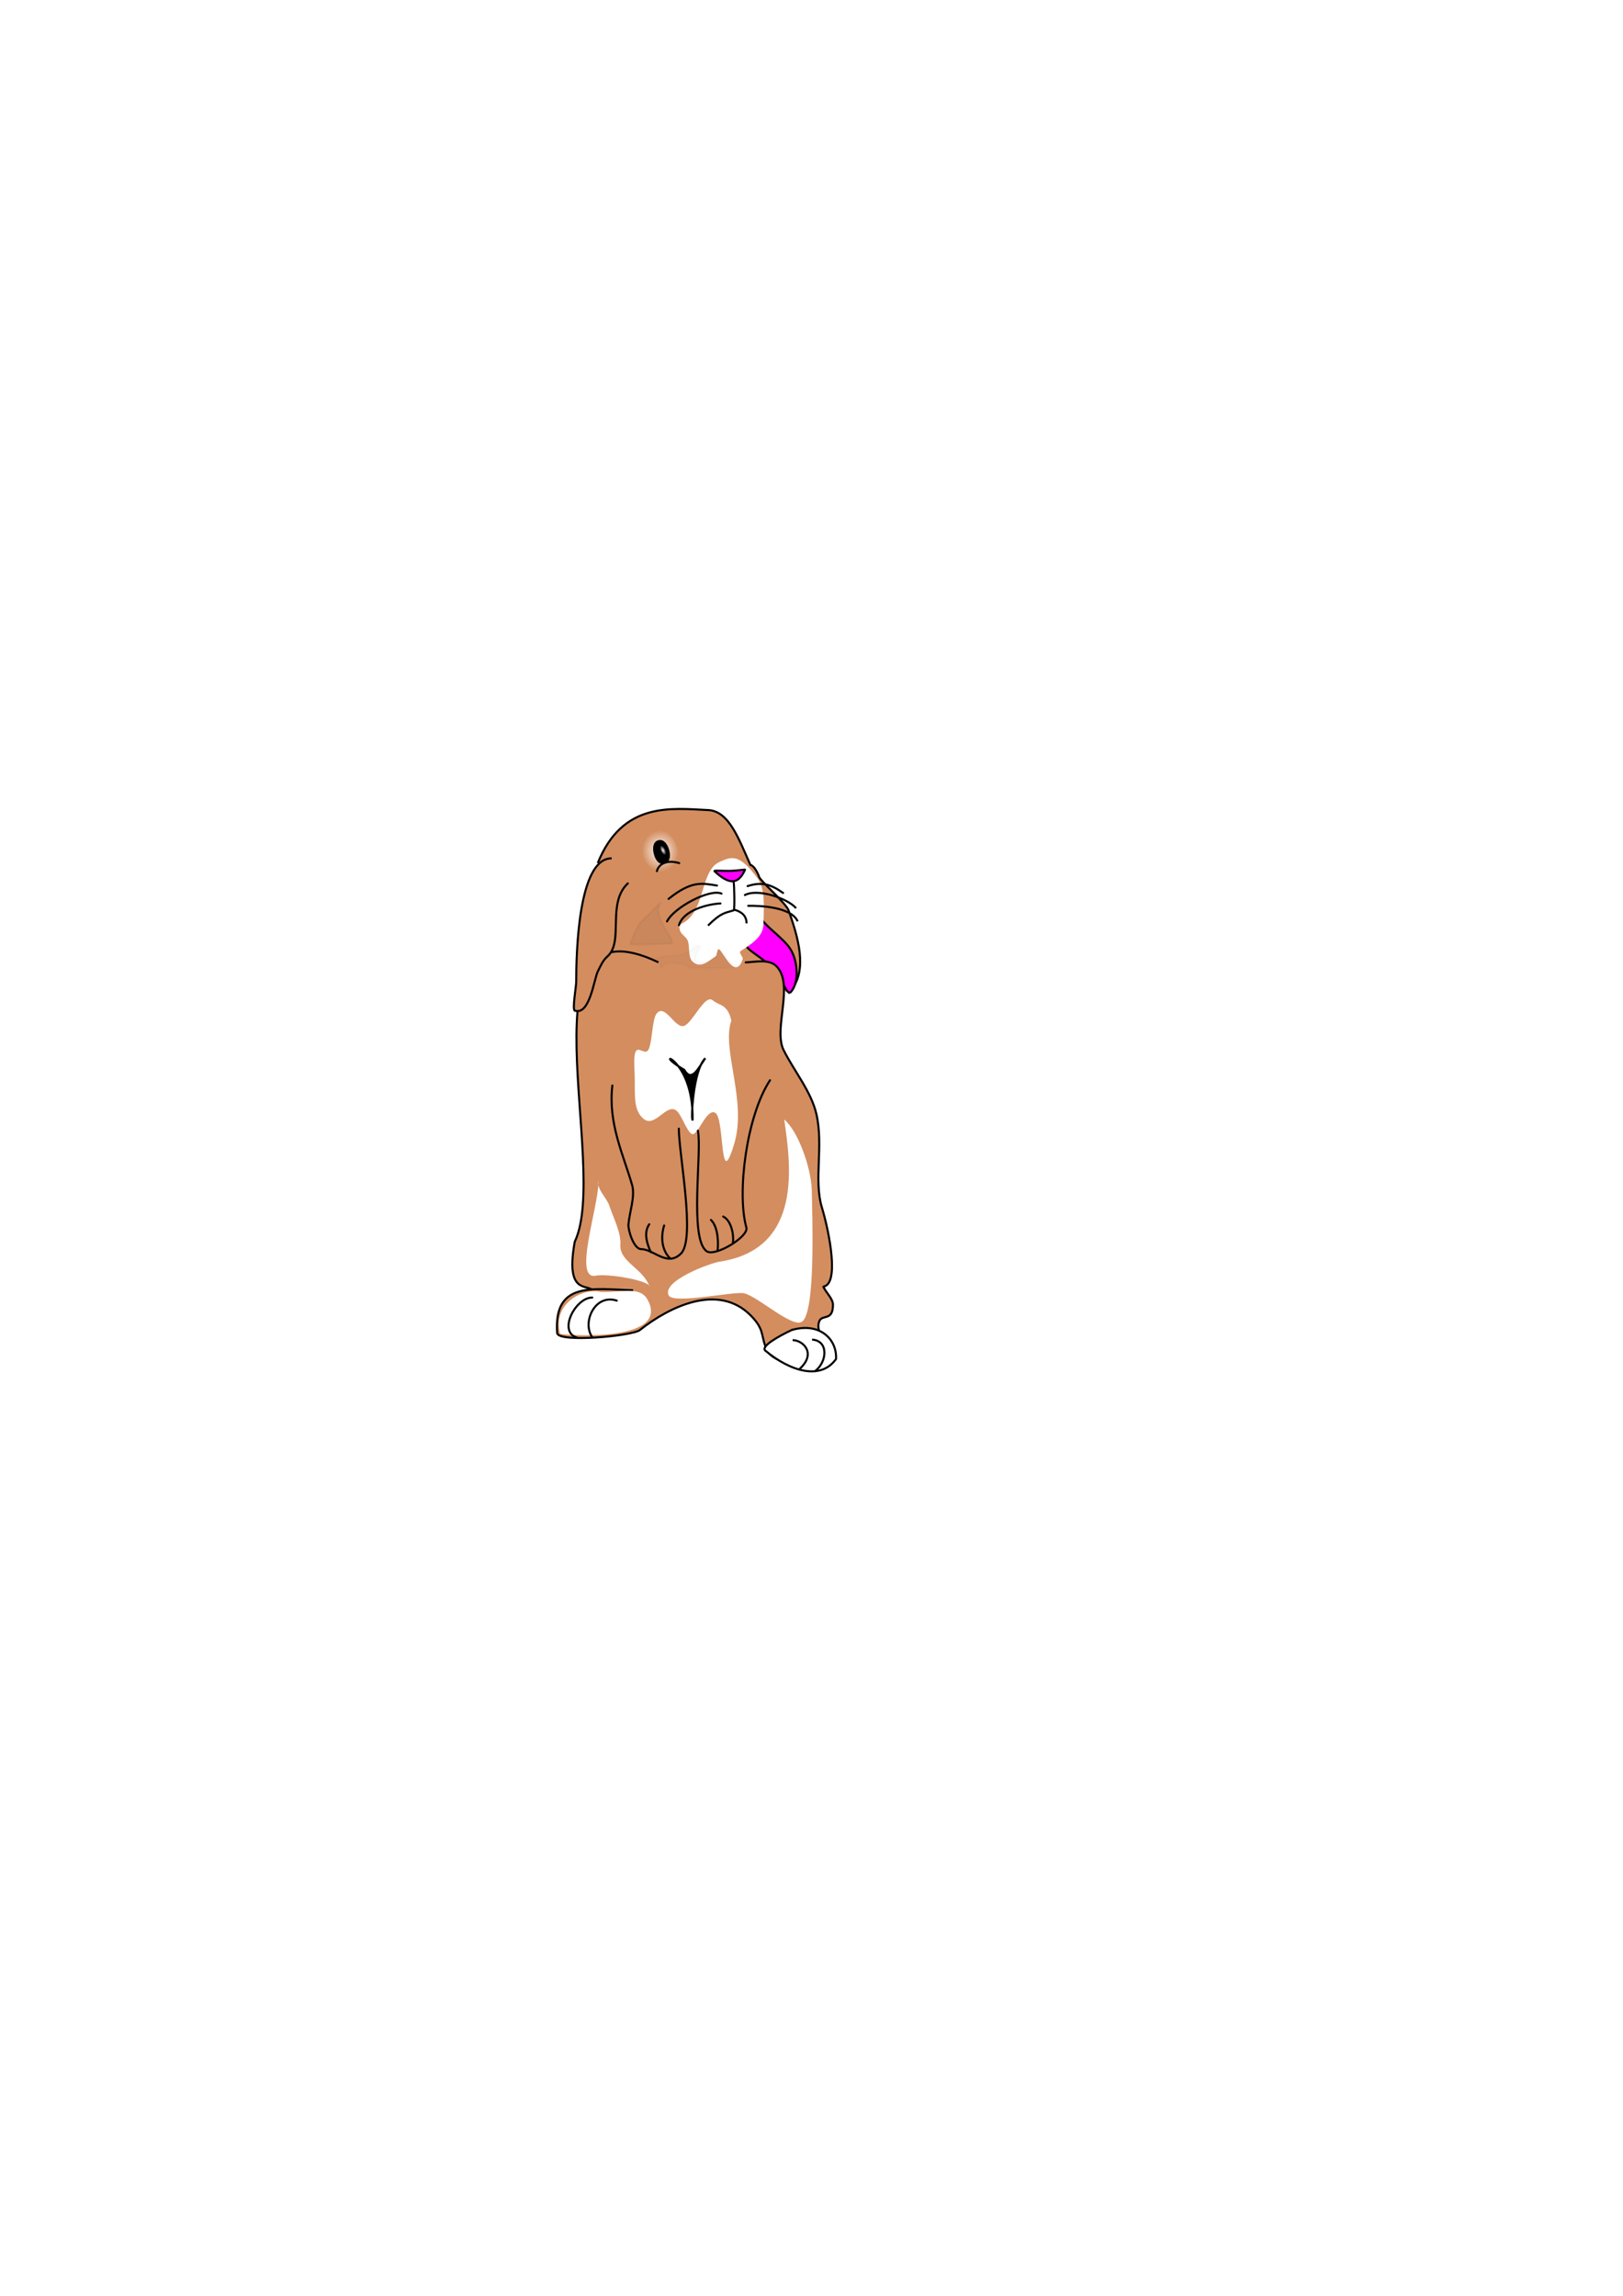 <?xml version="1.0" encoding="UTF-8" standalone="no"?>
<!-- Created with Inkscape (http://www.inkscape.org/) -->

<svg
   xmlns:dc="http://purl.org/dc/elements/1.1/"
   xmlns:cc="http://creativecommons.org/ns#"
   xmlns:rdf="http://www.w3.org/1999/02/22-rdf-syntax-ns#"
   xmlns:svg="http://www.w3.org/2000/svg"
   xmlns="http://www.w3.org/2000/svg"
   xmlns:xlink="http://www.w3.org/1999/xlink"
   xmlns:sodipodi="http://sodipodi.sourceforge.net/DTD/sodipodi-0.dtd"
   xmlns:inkscape="http://www.inkscape.org/namespaces/inkscape"
   width="210mm"
   height="297mm"
   id="svg2"
   version="1.1"
   inkscape:version="0.48.3.1 r9886"
   sodipodi:docname="dibujo-1.svg">
  <defs
     id="defs4">
    <linearGradient
       inkscape:collect="always"
       id="linearGradient3850">
      <stop
         style="stop-color:#ffffff;stop-opacity:1;"
         offset="0"
         id="stop3852" />
      <stop
         style="stop-color:#ffffff;stop-opacity:0;"
         offset="1"
         id="stop3854" />
    </linearGradient>
    <linearGradient
       inkscape:collect="always"
       id="linearGradient3840">
      <stop
         style="stop-color:#ffffff;stop-opacity:1;"
         offset="0"
         id="stop3842" />
      <stop
         style="stop-color:#ffffff;stop-opacity:0;"
         offset="1"
         id="stop3844" />
    </linearGradient>
    <radialGradient
       inkscape:collect="always"
       xlink:href="#linearGradient3840"
       id="radialGradient3846"
       cx="322.963"
       cy="416.255"
       fx="322.963"
       fy="416.255"
       r="9.408"
       gradientTransform="matrix(0.966,-0.032,0.037,1.088,-4.476,-26.436)"
       gradientUnits="userSpaceOnUse" />
    <radialGradient
       inkscape:collect="always"
       xlink:href="#linearGradient3850"
       id="radialGradient3856"
       cx="324.07"
       cy="416.44"
       fx="324.07"
       fy="416.44"
       r="1.894"
       gradientTransform="matrix(1.052,0.012,-0.058,0.983,7.16,3.321)"
       gradientUnits="userSpaceOnUse" />
    <filter
       inkscape:collect="always"
       id="filter3916"
       x="-0.11"
       width="1.221"
       y="-0.1"
       height="1.199">
      <feGaussianBlur
         inkscape:collect="always"
         stdDeviation="0.844"
         id="feGaussianBlur3918" />
    </filter>
    <filter
       inkscape:collect="always"
       id="filter3920"
       x="-0.112"
       width="1.224"
       y="-0.171"
       height="1.341">
      <feGaussianBlur
         inkscape:collect="always"
         stdDeviation="0.242"
         id="feGaussianBlur3922" />
    </filter>
    <filter
       inkscape:collect="always"
       id="filter4009">
      <feGaussianBlur
         inkscape:collect="always"
         stdDeviation="0.709"
         id="feGaussianBlur4011" />
    </filter>
    <filter
       inkscape:collect="always"
       id="filter4083">
      <feGaussianBlur
         inkscape:collect="always"
         stdDeviation="0.501"
         id="feGaussianBlur4085" />
    </filter>
    <filter
       inkscape:collect="always"
       id="filter4109"
       x="-0.11"
       width="1.22"
       y="-0.041"
       height="1.083">
      <feGaussianBlur
         inkscape:collect="always"
         stdDeviation="0.62"
         id="feGaussianBlur4111" />
    </filter>
    <filter
       inkscape:collect="always"
       id="filter4159"
       x="-0.12"
       width="1.241"
       y="-0.12"
       height="1.239">
      <feGaussianBlur
         inkscape:collect="always"
         stdDeviation="1.014"
         id="feGaussianBlur4161" />
    </filter>
    <filter
       inkscape:collect="always"
       id="filter4193">
      <feGaussianBlur
         inkscape:collect="always"
         stdDeviation="1.275"
         id="feGaussianBlur4195" />
    </filter>
    <filter
       inkscape:collect="always"
       id="filter4205">
      <feGaussianBlur
         inkscape:collect="always"
         stdDeviation="0.613"
         id="feGaussianBlur4207" />
    </filter>
    <filter
       inkscape:collect="always"
       id="filter4227">
      <feGaussianBlur
         inkscape:collect="always"
         stdDeviation="0.959"
         id="feGaussianBlur4229" />
    </filter>
    <filter
       inkscape:collect="always"
       id="filter4277"
       x="-0.11"
       width="1.221"
       y="-0.132"
       height="1.263">
      <feGaussianBlur
         inkscape:collect="always"
         stdDeviation="1.02"
         id="feGaussianBlur4279" />
    </filter>
  </defs>
  <sodipodi:namedview
     id="base"
     pagecolor="#ffffff"
     bordercolor="#666666"
     borderopacity="1.0"
     inkscape:pageopacity="0.0"
     inkscape:pageshadow="2"
     inkscape:zoom="1.4142136"
     inkscape:cx="467.75113"
     inkscape:cy="529.66836"
     inkscape:document-units="px"
     inkscape:current-layer="layer2"
     showgrid="false"
     inkscape:window-width="1366"
     inkscape:window-height="742"
     inkscape:window-x="0"
     inkscape:window-y="0"
     inkscape:window-maximized="1" />
  <g
     inkscape:groupmode="layer"
     id="layer2"
     inkscape:label="Capa"
     style="display:inline">
    <path
       style="fill:#d38d5f;fill-opacity:1;stroke:none"
       d="m 298,425.362 c 62.812,-29.43 84.921,79.166 107,212.5 -39.88,-9.088 -78.952,-8.061 -117.5,-0.5 z"
       id="rect3956"
       inkscape:connector-curvature="0"
       sodipodi:nodetypes="cccc" />
    <path
       style="fill:#d38d5f;fill-opacity:1;stroke:#000000;stroke-width:1px;stroke-linecap:butt;stroke-linejoin:miter;stroke-opacity:1"
       d="m 321.986,470.514 c -69.735,-33.43 -23.377,99.843 -40.911,136.623 -4.616,25.413 5.584,20.755 8.641,23.606"
       id="path3942"
       inkscape:connector-curvature="0"
       sodipodi:nodetypes="ccc" />
    <path
       style="fill:#d38d5f;stroke:#000000;stroke-width:1px;stroke-linecap:butt;stroke-linejoin:miter;stroke-opacity:1"
       d="m 292.321,422.005 c 12.112,-30.034 35.7,-26.802 54.036,-25.923 10.208,0.489 14.991,14.301 20.607,26.816 1.647,0.232 3.562,3.722 4.286,5.893 0.651,1.954 12.501,12.286 14.286,16.071 6.417,17.623 8.89,31.626 0,40.893"
       id="path3906"
       inkscape:connector-curvature="0"
       sodipodi:nodetypes="cscscc" />
    <path
       style="fill:#ff00ff;stroke:#000000;stroke-width:1px;stroke-linecap:round;stroke-linejoin:miter;stroke-opacity:1"
       d="m 365.357,463.076 c 1.034,1.872 7.91,5.564 13.022,10.728 4.717,4.764 5.472,12.019 8.228,11.415 4.215,-4.397 3.648,-14.749 0.25,-20.651 -3.474,-6.034 -13.053,-11.586 -15.497,-16.855"
       id="path3886"
       inkscape:connector-curvature="0"
       sodipodi:nodetypes="cscsc" />
    <path
       style="fill:url(#radialGradient3846);fill-opacity:1;stroke:none;filter:url(#filter3916)"
       d="m 318.957,405.912 c -11.698,4.436 -2.725,26.18 10.172,18.818 5.492,-3.135 1.711,-14.861 -2.525,-17.345 -2.258,-1.325 -5.078,-1.259 -7.647,-1.473 z"
       id="path3822"
       inkscape:connector-curvature="0" />
    <path
       style="fill:#000000;stroke:#000000;stroke-width:1;stroke-miterlimit:4;stroke-opacity:0.959"
       d="m 326.801,415.778 c 0.775,2.915 0.281,5.484 -1.927,6.07 -2.207,0.587 -3.868,-1.41 -4.643,-4.325 -0.775,-2.915 -0.37,-5.645 1.838,-6.231 2.207,-0.587 3.957,1.571 4.732,4.486 z"
       id="path3051"
       inkscape:connector-curvature="0"
       sodipodi:nodetypes="sssss" />
    <path
       sodipodi:type="arc"
       style="fill:url(#radialGradient3856);fill-opacity:1;stroke:none;filter:url(#filter3920)"
       id="path3848"
       sodipodi:cx="324.06955"
       sodipodi:cy="416.43958"
       sodipodi:rx="1.8940361"
       sodipodi:ry="1.8624687"
       d="m 325.964,416.44 a 1.894,1.862 0 1 1 -3.788,0 1.894,1.862 0 1 1 3.788,0 z"
       transform="matrix(0.534,-0.273,0.633,1.238,-112.425,-11.528)" />
    <path
       style="fill:#ffffff;fill-opacity:1;stroke:none;filter:url(#filter4009)"
       d="m 351.786,421.469 c 6.11,-2.748 9.634,-4.132 18.499,7.721 4.281,5.724 3.108,14.607 3.108,22.279 0,6.853 -6.366,10.315 -11.25,13.571 -1.022,0.681 1.376,3.016 1.071,3.929 -3.625,10.874 -9.612,-3.824 -11.607,-4.821 -0.946,-0.473 -0.934,2.944 -1.607,3.393 -3.182,2.121 -7.468,6.46 -11.429,2.5 -2.093,-2.093 -1.268,-7.197 -2.143,-9.821 -0.694,-2.083 -2.791,-2.904 -3.75,-4.821 -0.262,-0.524 -0.809,-3.14 -0.179,-3.393 12.874,-5.173 9.415,-25.921 19.286,-30.536 z"
       id="path3888"
       inkscape:connector-curvature="0"
       sodipodi:nodetypes="csssssssscsc" />
    <path
       style="fill:#ff00ff;stroke:#000000;stroke-width:1px;stroke-linecap:butt;stroke-linejoin:miter;stroke-opacity:1"
       d="m 349.45,426.004 c -0.656,-0.612 3.662,-0.102 7.462,-0.192 3.994,-0.094 7.547,-0.81 7.438,-0.566 -3.355,7.465 -7.85,7.337 -14.9,0.758 z"
       id="path3862"
       inkscape:connector-curvature="0"
       sodipodi:nodetypes="ssss" />
    <path
       style="fill:none;stroke:#000000;stroke-width:1px;stroke-linecap:butt;stroke-linejoin:miter;stroke-opacity:1"
       d="m 358.75,431.112 c 0.372,1.499 0.567,13.505 0.089,13.982 -4.282,1.337 -6.126,1.008 -12.589,7.446"
       id="path3864"
       inkscape:connector-curvature="0"
       sodipodi:nodetypes="ccc" />
    <path
       style="fill:none;stroke:#000000;stroke-width:1px;stroke-linecap:butt;stroke-linejoin:miter;stroke-opacity:1"
       d="m 359.018,444.773 c 3.824,1.011 6.071,3.131 6.071,6.696"
       id="path3866"
       inkscape:connector-curvature="0"
       sodipodi:nodetypes="cc" />
    <path
       style="fill:none;stroke:#000000;stroke-width:1px;stroke-linecap:round;stroke-linejoin:miter;stroke-opacity:1"
       d="m 350.625,432.987 c -7.169,-1.151 -12.402,-2.567 -23.661,6.518"
       id="path3868"
       inkscape:connector-curvature="0"
       sodipodi:nodetypes="cc" />
    <path
       style="fill:none;stroke:#000000;stroke-width:1px;stroke-linecap:round;stroke-linejoin:miter;stroke-opacity:1"
       d="m 365.594,433.259 c 6.74,-2.165 11.205,-1.053 17.363,3.345"
       id="path3872"
       inkscape:connector-curvature="0"
       sodipodi:nodetypes="cc" />
    <path
       style="fill:none;stroke:#000000;stroke-width:1px;stroke-linecap:butt;stroke-linejoin:miter;stroke-opacity:1"
       d="m 363.932,437.816 c 6.578,-3.847 21.619,1.686 25.366,6.251"
       id="path3874"
       inkscape:connector-curvature="0"
       sodipodi:nodetypes="cc" />
    <path
       style="fill:none;stroke:#000000;stroke-width:1px;stroke-linecap:butt;stroke-linejoin:miter;stroke-opacity:1"
       d="m 365.516,442.898 c 6.552,-0.173 21.582,0.668 24.546,7.586"
       id="path3876"
       inkscape:connector-curvature="0"
       sodipodi:nodetypes="cc" />
    <path
       style="fill:none;stroke:#000000;stroke-width:1px;stroke-linecap:round;stroke-linejoin:miter;stroke-opacity:1"
       d="m 352.832,436.918 c -5.695,-2.509 -23.194,6.682 -26.637,13.61"
       id="path3878"
       inkscape:connector-curvature="0"
       sodipodi:nodetypes="cc" />
    <path
       style="fill:none;stroke:#000000;stroke-width:1px;stroke-linecap:round;stroke-linejoin:miter;stroke-opacity:1"
       d="m 352.321,441.737 c -6.317,0.317 -18.19,3.352 -20.268,10.625"
       id="path3880"
       inkscape:connector-curvature="0" />
    <path
       style="fill:#d38d5f;stroke:#000000;stroke-width:1px;stroke-linecap:butt;stroke-linejoin:miter;stroke-opacity:1"
       d="m 299.107,419.684 c -16.373,-0.165 -17.324,46.493 -17.321,60.357 3.7e-4,2.34 -2.002,13.463 -0.714,14.107 7.302,2.39 9.315,-14.933 11.25,-19.107 1.326,-2.652 2.479,-5.446 4.643,-7.321 8.463,-7.336 -0.615,-26.191 10.357,-36.071"
       id="path3884"
       inkscape:connector-curvature="0"
       sodipodi:nodetypes="csccsc" />
    <path
       style="fill:#d38d5f;fill-opacity:1;stroke:#000000;stroke-width:1px;stroke-linecap:butt;stroke-linejoin:miter;stroke-opacity:1"
       d="m 364.286,470.576 c 4.503,-0.096 11.648,-1.924 15.357,1.786 8.964,8.964 -1.627,30.675 3.571,41.071 5.146,10.291 13.552,20.297 16.071,31.429 3.52,15.556 -1.4,32.092 2.634,45.465 3.775,12.513 8.678,38.023 0.58,38.732"
       id="path3946"
       inkscape:connector-curvature="0"
       sodipodi:nodetypes="cssssc" />
    <path
       style="fill:none;stroke:#000000;stroke-width:1px;stroke-linecap:round;stroke-linejoin:miter;stroke-opacity:1"
       d="m 321.25,425.934 c 0.612,-2.715 3.915,-5.966 10.893,-3.929"
       id="path3910"
       inkscape:connector-curvature="0"
       sodipodi:nodetypes="cc" />
    <path
       style="fill:#ffffff;fill-opacity:1;stroke:none;filter:url(#filter4205)"
       d="m 325.698,477.925 c -3.497,1.401 -3.608,5.31 -5.172,8.44 -1.834,3.668 2.922,10.284 2.922,14.56 0,4.522 -5.716,8.603 -4.25,13 0.77,2.311 4.921,2.757 6.25,4.75 1.698,2.548 -4.037,7.5 3,7.5 4.402,0 7.376,2.289 10.052,-3.063 2.639,-5.279 -1.565,-11.62 0.75,-16.25 1.16,-2.32 4.686,-4.309 5.5,-6.75 0.917,-2.752 -3.91,-7.52 -2.5,-11.75 1.599,-4.796 16.041,0.291 7.25,-8.5 -7.401,-7.401 -19.071,3.74 -23.802,-1.937 z"
       id="path3959"
       inkscape:connector-curvature="0"
       transform="matrix(0.141,2.496,-0.99,0.356,784.876,-484.082)"
       sodipodi:nodetypes="cssssssssssc" />
    <path
       style="fill:none;stroke:#000000;stroke-width:1px;stroke-linecap:round;stroke-linejoin:miter;stroke-opacity:1"
       d="M 376.551,528.181 C 365.074,545.645 360.262,583.247 365,600.219 c 1.234,4.423 -15.18,14.325 -19.304,11.638 -8.86,-5.773 -2.264,-48.857 -4.407,-59.028"
       id="path3924"
       inkscape:connector-curvature="0"
       sodipodi:nodetypes="cssc" />
    <path
       style="fill:none;stroke:#000000;stroke-width:1px;stroke-linecap:round;stroke-linejoin:miter;stroke-opacity:1"
       d="m 299.464,530.755 c -2.199,18.714 5.59,34.27 9.74,48.949 1.387,5.508 -1.316,12.829 -1.883,18.908 -0.252,2.709 2.567,12.143 6.25,12.143 6.113,0 12.715,8.892 19.464,2.143 7.221,-7.221 -1.071,-48.654 -1.071,-61.071"
       id="path3926"
       inkscape:connector-curvature="0"
       sodipodi:nodetypes="ccsssc" />
    <path
       style="fill:none;stroke:#000000;stroke-width:1px;stroke-linecap:round;stroke-linejoin:miter;stroke-opacity:1"
       d="m 358.393,607.362 c 0.528,-1.449 -0.052,-10.242 -4.728,-12.539"
       id="path3928"
       inkscape:connector-curvature="0"
       sodipodi:nodetypes="cc" />
    <path
       style="fill:none;stroke:#000000;stroke-width:1px;stroke-linecap:round;stroke-linejoin:miter;stroke-opacity:1"
       d="m 350.893,611.469 c 0.403,-2.481 0.624,-11.311 -3.214,-15"
       id="path3930"
       inkscape:connector-curvature="0"
       sodipodi:nodetypes="cc" />
    <path
       style="fill:none;stroke:#000000;stroke-width:1px;stroke-linecap:round;stroke-linejoin:miter;stroke-opacity:1"
       d="m 324.786,599.201 c -1.77,5.591 -1.111,12.009 2.661,15.804"
       id="path3932"
       inkscape:connector-curvature="0"
       sodipodi:nodetypes="cc" />
    <path
       style="fill:none;stroke:#000000;stroke-width:1px;stroke-linecap:round;stroke-linejoin:miter;stroke-opacity:1"
       d="m 317.5,598.612 c -3.012,4.36 -0.835,9.933 0.714,13.571"
       id="path3934"
       inkscape:connector-curvature="0"
       sodipodi:nodetypes="cc" />
    <path
       style="fill:#d38d5f;fill-opacity:1;stroke:#000000;stroke-width:1px;stroke-linecap:butt;stroke-linejoin:miter;stroke-opacity:1"
       d="m 309.612,630.876 c -19.939,-0.648 -38.873,-4.462 -37.154,20.859 0.333,4.908 36.727,1.513 40.437,-1.413 14.648,-11.557 38.449,-23.138 54.296,-7.071 7.194,7.294 4.509,10.028 8.081,17.173 3.264,6.529 20.001,8.485 25.759,6.566 8.8,-2.933 -3.488,-14.773 -0.258,-21.234 1.565,-3.129 6.571,0.236 6.571,-7.808 0,-3.107 -3.714,-6.2 -4.798,-9.091"
       id="path3940"
       inkscape:connector-curvature="0"
       sodipodi:nodetypes="csssssssc" />
    <path
       style="fill:#ffffff;stroke:none;filter:url(#filter4083)"
       d="m 293.72,631.685 c 9.39,0.418 19.11,-3.064 22.863,3.61 12.223,21.739 -42.542,17.468 -42.712,16.822 -3.861,-14.643 11.021,-22.586 19.849,-20.432 z"
       id="path4013"
       inkscape:connector-curvature="0"
       sodipodi:nodetypes="cssc" />
    <path
       style="fill:#ffffff;stroke:#000000;stroke-width:1px;stroke-linecap:butt;stroke-linejoin:miter;stroke-opacity:1"
       d="m 387.141,650.321 c 13.17,-3.902 22.164,3.899 21.718,14.142 -7.396,10.438 -22.091,6.252 -34.526,-4.025 -2.559,-2.115 6.265,-7.003 12.808,-10.117 z"
       id="path3936"
       inkscape:connector-curvature="0"
       sodipodi:nodetypes="ccsc" />
    <path
       style="fill:none;stroke:#000000;stroke-width:1px;stroke-linecap:round;stroke-linejoin:miter;stroke-opacity:1"
       d="m 301.625,635.925 c -10.728,-3.5 -17.15,10.687 -11.938,18"
       id="path3948"
       inkscape:connector-curvature="0"
       sodipodi:nodetypes="cc" />
    <path
       style="fill:none;stroke:#000000;stroke-width:1px;stroke-linecap:round;stroke-linejoin:miter;stroke-opacity:1"
       d="m 289.625,634.425 c -8.229,-0.026 -16.911,16.752 -7.5,19.562"
       id="path3950"
       inkscape:connector-curvature="0"
       sodipodi:nodetypes="cc" />
    <path
       style="fill:none;stroke:#000000;stroke-width:1px;stroke-linecap:butt;stroke-linejoin:miter;stroke-opacity:1"
       d="m 387.625,655.237 c 5.201,0.099 11.79,6.515 3.375,14.125"
       id="path3952"
       inkscape:connector-curvature="0"
       sodipodi:nodetypes="cc" />
    <path
       style="fill:none;stroke:#000000;stroke-width:1px;stroke-linecap:butt;stroke-linejoin:miter;stroke-opacity:1"
       d="m 397.125,654.987 c 8.261,0.556 7.344,10.985 1.5,15.375"
       id="path3954"
       inkscape:connector-curvature="0"
       sodipodi:nodetypes="cc" />
    <path
       style="fill:#000000;stroke:#000000;stroke-width:1px;stroke-linecap:butt;stroke-linejoin:miter;stroke-opacity:1;filter:url(#filter4109)"
       d="m 334.638,523.093 c 3.577,6.229 6.681,-0.498 10.253,-5.657 -6.114,6.044 -7.018,30.945 -6.187,30.052 0.589,-31.81 -22.123,-34.836 -4.066,-24.395 z"
       id="path4091"
       inkscape:connector-curvature="0"
       sodipodi:nodetypes="cccc" />
    <path
       style="opacity:0.21;fill:#000000;stroke:#000000;stroke-width:1px;stroke-linecap:butt;stroke-linejoin:miter;stroke-opacity:1;filter:url(#filter4159)"
       d="m 322.85,441.447 c -3.962,6.631 5.834,15.927 5.834,19.445 0,0.828 -17.946,0.884 -19.976,0.884 -1.403,0 3.843,-10.03 4.419,-10.607 2.876,-2.876 9.205,-9.102 9.723,-9.723 z"
       id="path4113"
       inkscape:connector-curvature="0" />
    <path
       style="fill:#ffffff;fill-opacity:1;stroke:none;filter:url(#filter4193)"
       d="m 383.5,547.362 c 3.161,21.825 9.367,63.269 -31.5,69.5 -4.951,0.755 -28.484,9.532 -25,16.5 2.259,4.518 32.287,-2.178 37,-1 6.688,1.672 23.089,16.692 28,14 7.051,-3.865 5.182,-52.33 5,-64 -0.171,-10.977 -6.596,-29.247 -13.5,-35 z"
       id="path4163"
       inkscape:connector-curvature="0"
       sodipodi:nodetypes="csssssc" />
    <path
       style="fill:#ffffff;stroke:none;filter:url(#filter4227)"
       d="m 292.75,577.487 c -0.36,13.996 -12.52,48.478 -1.375,46.25 5.877,-1.175 26.781,2.424 26.375,5.5 -3.276,-9.154 -14.696,-12.168 -14.375,-20.375 0.48,-6.085 -3.421,-13.387 -5.5,-19.625 -1.153,-3.46 -6.331,-8.133 -5.125,-11.75 z"
       id="path4209"
       inkscape:connector-curvature="0"
       sodipodi:nodetypes="csccsc" />
    <path
       style="opacity:0.144;fill:#000000;stroke:#000000;stroke-width:1px;stroke-linecap:butt;stroke-linejoin:miter;stroke-opacity:1;filter:url(#filter4277)"
       d="m 342.25,463.112 c -1.022,2.057 -3.033,4.814 -1.75,7 0.92,1.569 10.561,-0.546 10.925,-4.34 0.435,-4.529 4.485,6.306 9.322,6.77 3.342,0.321 -22.776,1.79 -24.56,0.007 -1.607,-1.607 -7.486,-2.082 -9.812,-1.5 -0.95,0.238 -1.717,0.842 -2.438,1.562 -0.208,0.208 -0.417,0.833 -0.625,0.625 -1.375,-1.375 0.423,-4.438 -3.125,-4.438 -0.168,0 0.36,0.031 0.5,-0.062 0.527,-0.351 1.598,-0.657 2.25,-0.75 2.161,-0.309 4.151,-0.562 6.375,-0.562 3.55,0 6.982,-1.549 9.75,-3.625 0.321,-0.241 2.486,-1.952 2.875,-1.562 0.107,0.107 0.145,0.675 0.312,0.875 z"
       id="path4231"
       inkscape:connector-curvature="0"
       sodipodi:nodetypes="csssssccsccscsc" />
  </g>
</svg>
